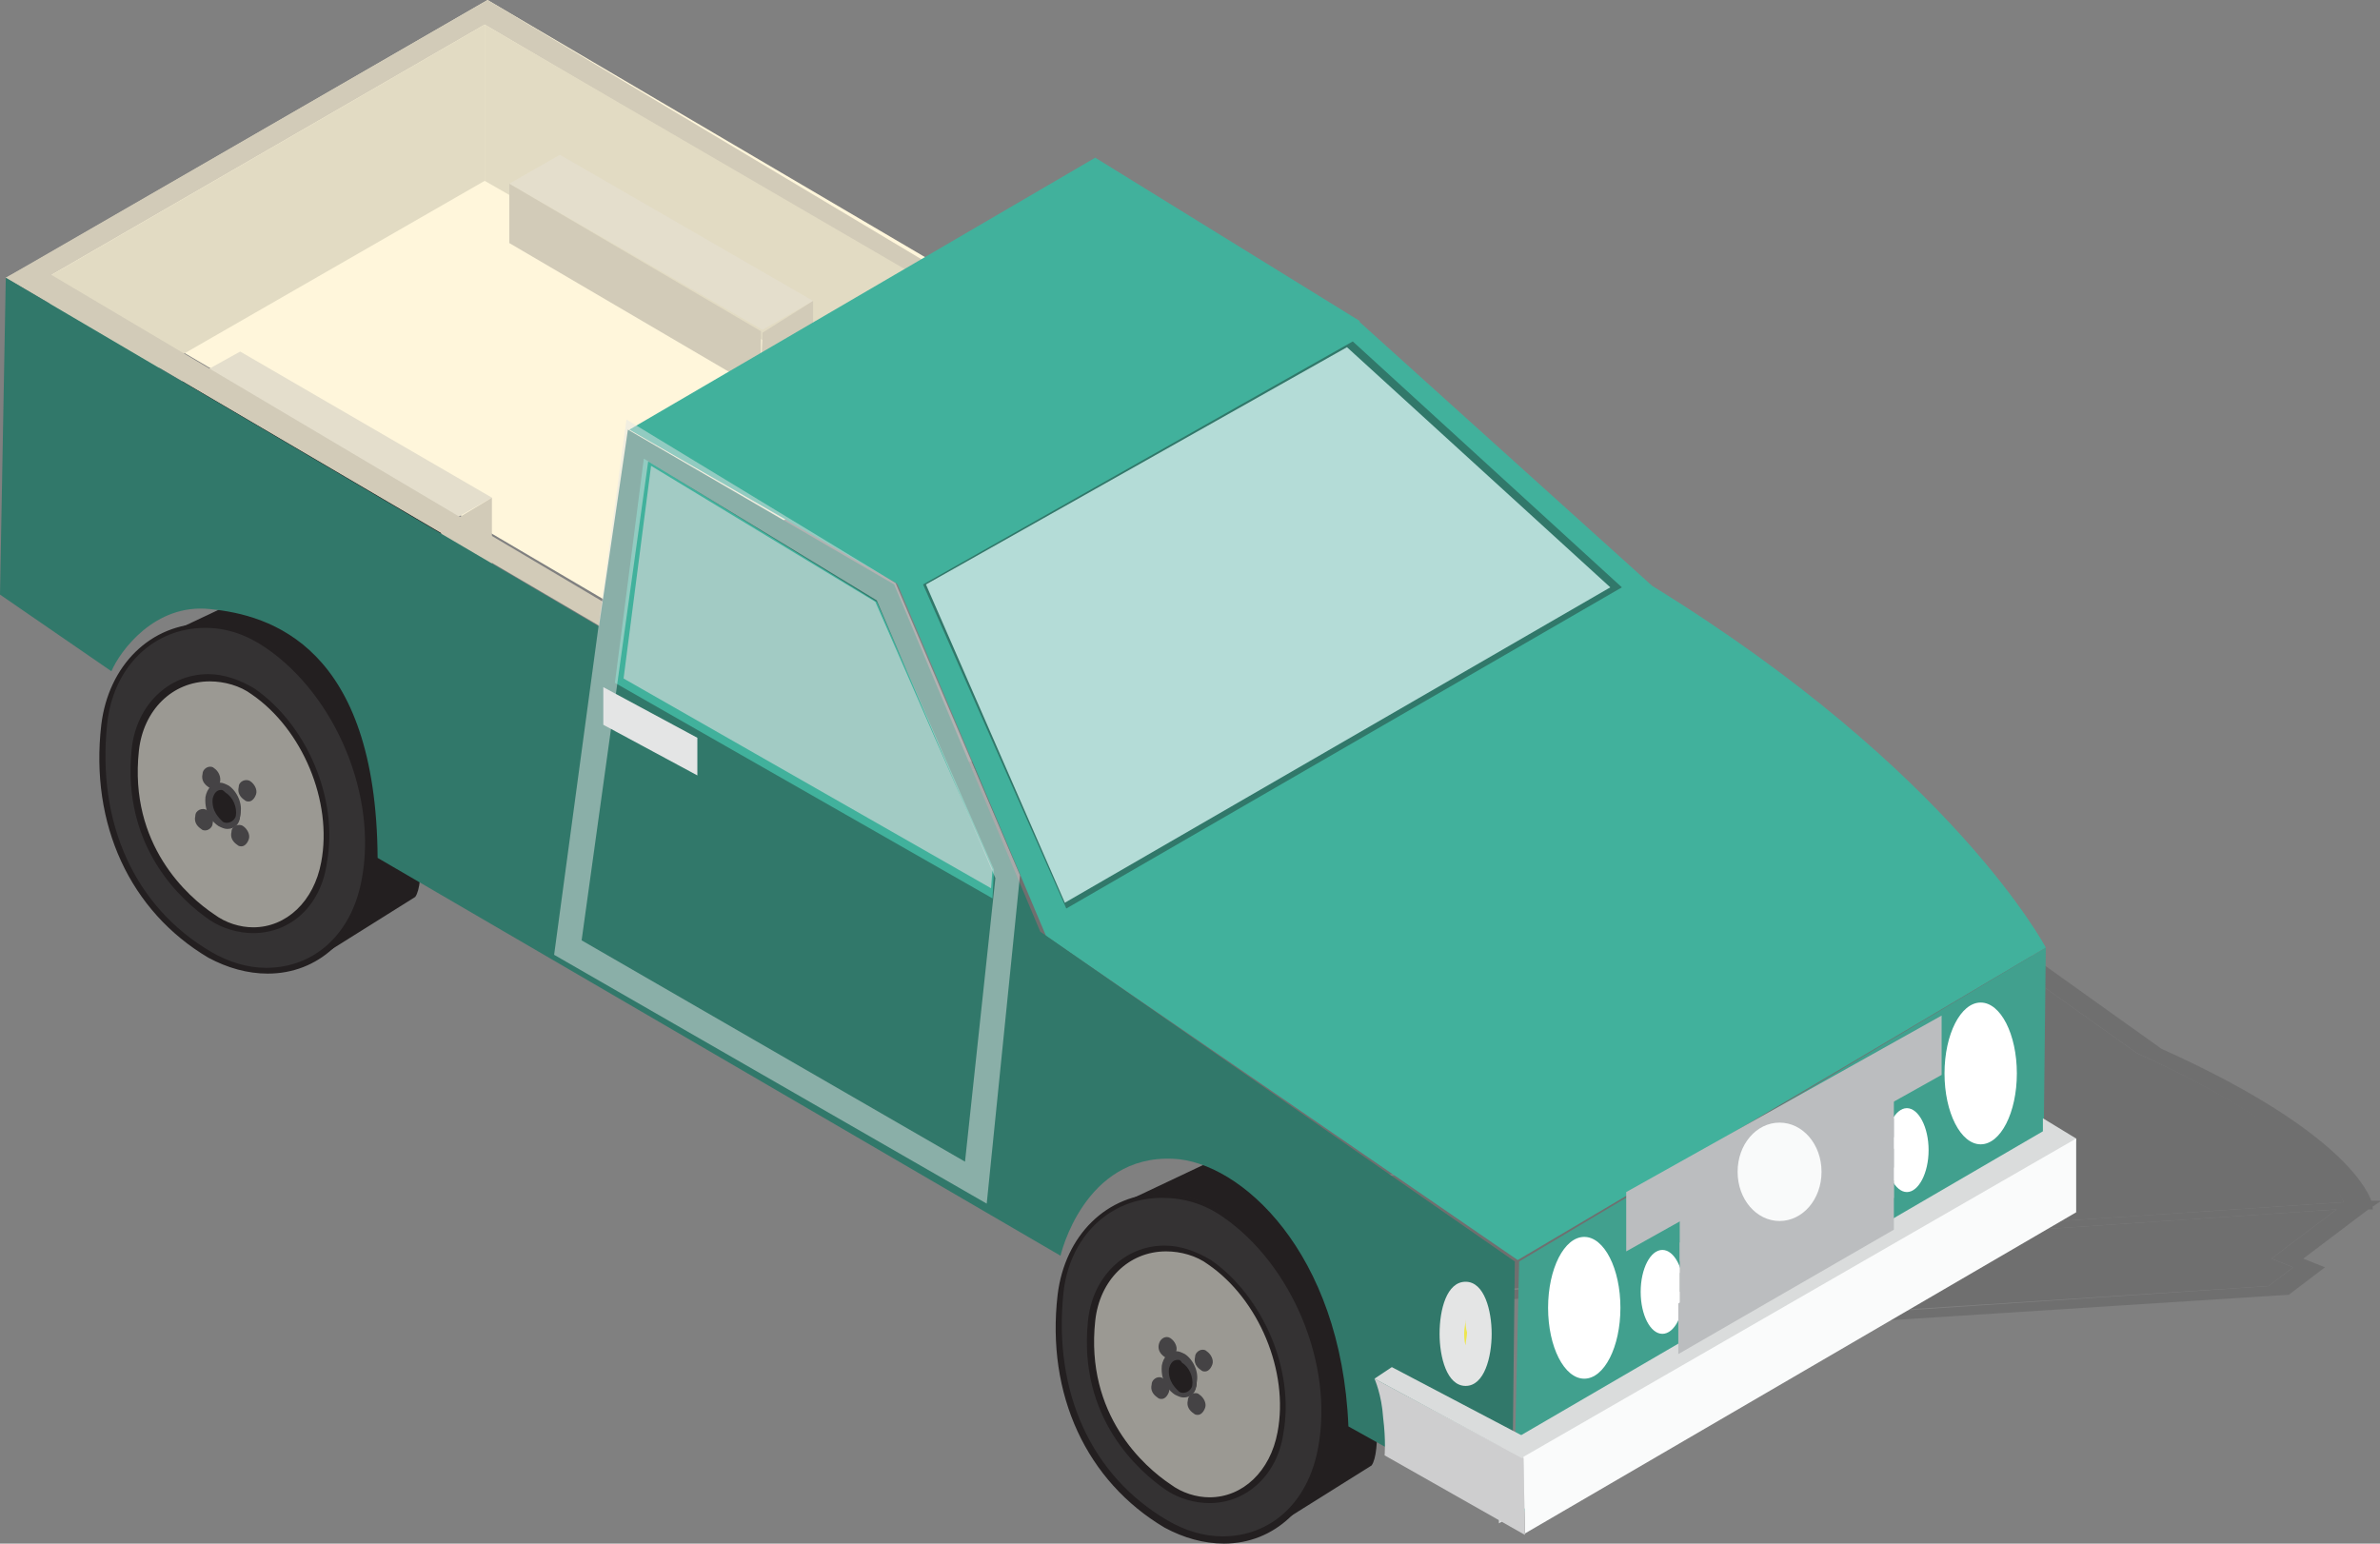 <?xml version="1.0" encoding="utf-8"?>
<!-- Generator: Adobe Illustrator 17.1.0, SVG Export Plug-In . SVG Version: 6.00 Build 0)  -->
<!DOCTYPE svg PUBLIC "-//W3C//DTD SVG 1.1//EN" "http://www.w3.org/Graphics/SVG/1.1/DTD/svg11.dtd">
<svg version="1.1" id="Calque_1" xmlns="http://www.w3.org/2000/svg" xmlns:xlink="http://www.w3.org/1999/xlink" x="0px" y="0px"
	 viewBox="0 0 164.5 106.7" enable-background="new 0 0 164.5 106.7" xml:space="preserve">
<rect x="0" y="0" width="164.5" height="106.7" fill="#808080" stroke="none"/>
<g>
	<g opacity="0.2">
		<g enable-background="new    ">
			<g>
				<g>
					<g>
						<path fill="#2E2D2E" d="M75.2,62.6l-0.4-0.1l-1-0.4l2-0.2l0.5,0.1l0.8,0.4l-0.1,0l0.6,0.2l5.5,2.4l-1,0.6l-0.9-0.3L75.9,63
							l0.6-0.5L75.2,62.6 M101.2,76.4l-1.7-0.8l0.6-8.6l-5.8-2.5l1.9-0.2l0.4,0.1l6.4,2.7l-1.2,0L101.2,76.4 M63.5,57.5l-0.3-0.1
							l-2.1-0.9l2-0.1l0.3,0.1l2.1,0.9L63.5,57.5 M91.4,51.7L54.3,54l-9,6.5l4.1,2.1C51,62.2,54,61.7,57,62c0.2,0,0.3,0,0.5,0.1
							c0.2,0,0.3,0.1,0.4,0.1l2.4,0.4l-7,0.3c-2.2,0.1-4.1,0.6-5.4,1.3c-3.3,1.9-3.3,4,0,5.4c0.7,0.3,1.7,0.5,2.7,0.7
							c0.8,0.1,1.6,0.1,2.4,0.1l0.7,0l7.7-0.6c0.1,0,0.2-0.1,0.3-0.2l0.7-0.4l30,12.9c2-0.7,5.8-1.6,9.9-1.1l0.3,0
							c0.6,0.1,1.2,0.2,1.7,0.4l1.6,0.4l-8.5,0.3l-0.1,0c-2.2,0.1-4.1,0.6-5.4,1.3c-3.3,1.9-3.3,4,0,5.4c0.7,0.3,1.7,0.6,2.7,0.7
							c0.8,0.1,1.6,0.1,2.4,0.1l0.7,0l7.7-0.6c0.1,0,0.3-0.1,0.6-0.3l0.6-0.4l1.6,0.6l-0.2,0.2l0,0l5.3,2.3l0.3-0.2l1.8,0l-0.5,0.4
							l41.9-2.7l1.7-1.3l-1.5-0.6l4.5-3.4l-40,2.7l-5.5,4l-1.2-0.5l0.2-0.2l4.8-3.5l-5.2-2.7l1.5-0.3l5.2,2.7l40.7-2.7
							c-0.4-1.1-2.7-5.1-14.3-10.3l-11.1-7.9l-11.5-5.3l-13.5,0.9L91.4,51.7"/>
					</g>
				</g>
				<g>
					<g>
						<path fill="#2E2D2E" d="M75.8,61.9l-2,0.2l1,0.4l0.4,0.1l1.3-0.1L75.9,63l5.4,2.4l0.9,0.3l1-0.6l-5.5-2.4l-0.6-0.2l0.1,0
							l-0.8-0.4L75.8,61.9 M96.2,64.4l-1.9,0.2l5.8,2.5l-0.6,8.6l1.7,0.8l0.7-9.1l1.2,0l-6.4-2.7L96.2,64.4 M63.1,56.4l-2,0.1
							l2.1,0.9l0.3,0.1l2.1-0.1l-2.1-0.9L63.1,56.4 M97.5,81.7c0.9-0.1,2-0.2,3.2-0.1L97.5,81.7 M49.4,62.6l-4.1-2.1l9-6.5l37.1-2.3
							l20.2,8.8l13.5-0.9l11.5,5.3l11.1,7.9c11.5,5.2,13.8,9.3,14.3,10.3l-40.7,2.7l-5.2-2.7l-1.5,0.3l5.2,2.7l-4.8,3.5l-0.2,0.2
							l1.2,0.5l5.5-4l40-2.7l-4.5,3.4l1.5,0.6l-1.7,1.3L115,91.7l0.5-0.4l-1.8,0l-0.3,0.2l-5.3-2.3l0,0l0.2-0.2l-1.6-0.6l-0.6,0.4
							c-0.3,0.2-0.5,0.3-0.6,0.3l-7.7,0.6l-0.7,0c-0.8,0-1.6,0-2.4-0.1c-1-0.1-2-0.4-2.7-0.7c-3.3-1.5-3.4-3.5,0-5.4
							c1.2-0.7,3.2-1.2,5.4-1.3l0.1,0l8.5-0.3l-1.6-0.4c-0.6-0.2-1.1-0.3-1.7-0.4l-0.3,0c-4.1-0.5-7.9,0.4-9.9,1.1l-30-12.9
							l-0.7,0.4c-0.1,0.1-0.3,0.1-0.3,0.2l-7.7,0.6l-0.7,0c-0.8,0-1.6,0-2.4-0.1c-1-0.1-2-0.4-2.7-0.7c-3.3-1.5-3.4-3.5,0-5.4
							c1.3-0.7,3.2-1.2,5.4-1.3l7-0.3L58,62.2c-0.1,0-0.2,0-0.4-0.1c-0.2,0-0.3-0.1-0.5-0.1C54,61.7,51,62.2,49.4,62.6 M92.3,51.1
							l-39.2,2.4l-9.9,7.1l5.1,2.6c-0.7,0.2-1.4,0.5-1.9,0.8c-4.4,2.5-2.8,4.8,0.1,6c0.9,0.4,2.1,0.7,3.4,0.8
							c0.7,0.1,1.5,0.1,2.2,0.1l0,0.1l9.8-0.7l0.3,0l0.2,0l29.1,12.5c-0.4,0.2-0.8,0.3-1.1,0.5c-4.3,2.5-2.8,4.8,0.1,6
							c0.9,0.4,2.1,0.7,3.5,0.9c0.7,0.1,1.4,0.1,2.2,0.1l0,0.1l9.8-0.7l0.3,0l0.3-0.1l4.8,2l-0.5,0.4l1.3-0.1l0.5,0.2l-0.4,0.3
							l1-0.1l0.6,0.3l0.4-0.3l43.9-2.8l2.5-1.9l-1.5-0.6l4.5-3.4l0.3,0l0-0.2l0.6-0.4l-0.7,0c-0.4-1.1-2.7-5.2-14.5-10.5L138.9,65
							l0.3,0l-13.1-6l-13.6,0.9L92.3,51.1"/>
					</g>
				</g>
			</g>
		</g>
	</g>
	<g>
		<g>
			<g>
				<polygon fill="#FFF6DB" points="33.7,0 74.7,24.1 43.2,42.3 2.2,18.2 				"/>
			</g>
		</g>
		<g>
			<g>
				<polygon fill="#D2CBB8" points="33.5,1.7 74.5,25.8 74.7,24.5 33.7,0 0.4,19.2 2,19.9 				"/>
			</g>
		</g>
		<g>
			<g>
				<polygon fill="#E2DBC3" points="3.4,29.8 33.5,12.5 33.5,1.7 3.4,19.1 				"/>
			</g>
		</g>
		<g>
			<g>
				<polyline fill="#E2DBC3" points="33.5,1.7 73.7,25.1 63.7,29.8 33.5,12.5 				"/>
			</g>
		</g>
		<g>
			<g>
				<path fill="#41B19C" d="M104.9,87.1l36.5-21.6c0,0-6.4-12.2-27.2-25L93.8,22.1L62,40.3l10.3,24.4L104.9,87.1z"/>
			</g>
		</g>
		<g>
			<g>
				<g>
					<path fill="#231F20" d="M87.3,106l7.5-4.7c1.3-1.8-1.1-15.2-1.1-15.2l-9-6.3l-7.4,3.5L87.3,106z"/>
				</g>
			</g>
			<g>
				<g>
					<path fill="#343233" d="M73.3,89.4c0.7-6,6.5-8.7,11.3-5.5c4.9,3.3,7.8,10.3,6.7,16.2c-1.1,5.9-6.4,7.7-10.7,5.2
						C76.2,102.7,72.4,97.2,73.3,89.4z"/>
				</g>
				<g>
					<path fill="#231F20" d="M84.6,106.7c-1.4,0-2.8-0.4-4.1-1.1c-5.4-3.2-8.2-9.2-7.4-16.1c0.5-4.1,3.4-7,7.2-7
						c1.5,0,3,0.5,4.4,1.4c5,3.4,7.9,10.5,6.8,16.5C90.8,104.1,88.1,106.7,84.6,106.7z M80.3,82.8c-3.6,0-6.4,2.7-6.8,6.6
						c-0.7,6.8,1.9,12.6,7.2,15.7c1.2,0.7,2.5,1.1,3.8,1.1c3.3,0,5.9-2.3,6.6-6.1c1.1-5.8-1.8-12.7-6.6-16
						C83.2,83.2,81.8,82.8,80.3,82.8z"/>
				</g>
			</g>
			<g>
				<g>
					<path fill="#9B9993" d="M75.5,91.2c0.5-4.3,4.7-6.3,8.2-4c3.6,2.4,5.7,7.5,4.9,11.8c-0.8,4.3-4.8,5.8-7.8,3.7
						C77.8,100.7,74.9,96.9,75.5,91.2z"/>
				</g>
				<g>
					<path fill="#231F20" d="M83.6,103.9c-1,0-2.1-0.3-3-0.9c-1.9-1.3-6.1-5-5.4-11.7c0.3-3,2.5-5.2,5.3-5.2c1.1,0,2.2,0.4,3.2,1
						c3.6,2.5,5.8,7.6,5,12C88.3,101.9,86.2,103.9,83.6,103.9z M80.6,86.5c-2.6,0-4.6,2-4.9,4.8c-0.7,6.5,3.4,10.1,5.2,11.3
						c0.8,0.6,1.8,0.9,2.7,0.9c2.3,0,4.2-1.8,4.7-4.5c0.8-4.2-1.3-9.2-4.8-11.6C82.7,86.8,81.6,86.5,80.6,86.5z"/>
				</g>
			</g>
			<g>
				<g>
					<path fill="#231F20" d="M80.6,94.5c0.1-0.7,0.7-1,1.3-0.6c0.5,0.4,0.9,1.2,0.8,1.8c-0.1,0.7-0.7,0.9-1.2,0.6
						C80.9,96,80.5,95.4,80.6,94.5z"/>
				</g>
				<g>
					<path fill="#454345" d="M81.8,96.6c-0.2,0-0.4-0.1-0.6-0.2c-0.3-0.2-1-0.8-0.9-2c0.1-0.6,0.5-1,1-1c0.2,0,0.4,0.1,0.6,0.2
						c0.6,0.4,1,1.3,0.8,2C82.7,96.3,82.3,96.6,81.8,96.6z M81.4,94c-0.3,0-0.5,0.2-0.6,0.6c-0.1,0.9,0.5,1.4,0.7,1.6
						c0.3,0.2,0.8,0,0.9-0.4c0.1-0.6-0.2-1.3-0.7-1.6C81.6,94,81.5,94,81.4,94z"/>
				</g>
			</g>
			<g>
				<g>
					<path fill="#231F20" d="M82.8,93.8c0-0.3,0.3-0.4,0.5-0.2c0.2,0.1,0.3,0.5,0.3,0.7c0,0.3-0.3,0.4-0.5,0.2
						C82.9,94.4,82.7,94.1,82.8,93.8z"/>
				</g>
				<g>
					<path fill="#454345" d="M83.3,94.8c-0.1,0-0.2,0-0.3-0.1c-0.3-0.2-0.5-0.5-0.4-0.9c0-0.3,0.3-0.5,0.5-0.5c0.1,0,0.2,0,0.3,0.1
						c0.3,0.2,0.5,0.6,0.4,0.9C83.7,94.6,83.5,94.8,83.3,94.8z"/>
				</g>
			</g>
			<g>
				<g>
					<path fill="#231F20" d="M80.3,92.9c0-0.3,0.3-0.4,0.5-0.2c0.2,0.1,0.3,0.5,0.3,0.7c0,0.3-0.3,0.4-0.5,0.2
						C80.4,93.5,80.2,93.2,80.3,92.9z"/>
				</g>
				<g>
					<path fill="#454345" d="M80.8,93.9c-0.1,0-0.2,0-0.3-0.1c-0.3-0.2-0.5-0.5-0.4-0.9c0.1-0.4,0.5-0.6,0.8-0.4
						c0.3,0.2,0.5,0.6,0.4,0.9C81.2,93.7,81,93.9,80.8,93.9z"/>
				</g>
			</g>
			<g>
				<g>
					<path fill="#231F20" d="M79.8,95.7c0-0.3,0.3-0.4,0.5-0.2c0.2,0.1,0.3,0.5,0.3,0.7c0,0.3-0.3,0.4-0.5,0.2
						C79.9,96.3,79.7,96.1,79.8,95.7z"/>
				</g>
				<g>
					<path fill="#454345" d="M80.3,96.7c-0.1,0-0.2,0-0.3-0.1c-0.3-0.2-0.5-0.5-0.4-0.9c0-0.3,0.3-0.5,0.5-0.5c0.1,0,0.2,0,0.3,0.1
						c0.3,0.2,0.5,0.6,0.4,0.9C80.7,96.5,80.5,96.7,80.3,96.7z"/>
				</g>
			</g>
			<g>
				<g>
					<path fill="#231F20" d="M82.3,96.8c0-0.3,0.3-0.4,0.5-0.2c0.2,0.1,0.3,0.5,0.3,0.7s-0.3,0.4-0.5,0.2
						C82.4,97.4,82.2,97.2,82.3,96.8z"/>
				</g>
				<g>
					<path fill="#454345" d="M82.8,97.8c-0.1,0-0.2,0-0.3-0.1c-0.3-0.2-0.5-0.5-0.4-0.9c0-0.3,0.3-0.5,0.5-0.5c0.1,0,0.2,0,0.3,0.1
						c0.3,0.2,0.5,0.6,0.4,0.9C83.2,97.6,83,97.8,82.8,97.8z"/>
				</g>
			</g>
		</g>
		<g>
			<g>
				<g>
					<path fill="#231F20" d="M21.2,66.7l7.5-4.7c1.3-1.8-1.1-15.2-1.1-15.2l-9-6.3L11.2,44L21.2,66.7z"/>
				</g>
			</g>
			<g>
				<g>
					<path fill="#343233" d="M7.2,50.1c0.7-6,6.5-8.7,11.3-5.5c4.9,3.3,7.8,10.3,6.7,16.2c-1.1,5.9-6.4,7.7-10.7,5.2
						C10.1,63.4,6.4,57.9,7.2,50.1z"/>
				</g>
				<g>
					<path fill="#231F20" d="M18.5,67.3c-1.4,0-2.8-0.4-4.1-1.1C9,63,6.2,57,7,50.1c0.5-4.1,3.4-7,7.2-7c1.5,0,3,0.5,4.4,1.4
						c5,3.4,7.9,10.5,6.8,16.5C24.7,64.8,22,67.3,18.5,67.3z M14.2,43.4c-3.6,0-6.4,2.7-6.8,6.7c-0.7,6.8,1.9,12.6,7.2,15.7
						c1.2,0.7,2.5,1.1,3.8,1.1c3.3,0,5.9-2.3,6.6-6.1c1.1-5.8-1.8-12.7-6.6-16C17.1,43.9,15.7,43.4,14.2,43.4z"/>
				</g>
			</g>
			<g>
				<g>
					<path fill="#9B9993" d="M9.4,51.9c0.5-4.3,4.7-6.3,8.2-4c3.6,2.4,5.7,7.5,4.9,11.8c-0.8,4.3-4.8,5.8-7.8,3.7
						C11.7,61.4,8.8,57.5,9.4,51.9z"/>
				</g>
				<g>
					<path fill="#231F20" d="M17.5,64.5c-1,0-2.1-0.3-3-0.9c-1.9-1.3-6.1-5-5.4-11.8c0.3-3,2.5-5.2,5.3-5.2c1.1,0,2.2,0.4,3.2,1
						c3.6,2.5,5.8,7.6,5,12C22.2,62.6,20.1,64.5,17.5,64.5z M14.5,47.1c-2.6,0-4.6,2-4.9,4.8C8.9,58.4,13,62,14.8,63.2
						c0.8,0.6,1.8,0.9,2.7,0.9c2.3,0,4.2-1.8,4.7-4.5c0.8-4.2-1.3-9.2-4.8-11.6C16.6,47.4,15.5,47.1,14.5,47.1z"/>
				</g>
			</g>
			<g>
				<g>
					<path fill="#231F20" d="M14.5,55.2c0.1-0.7,0.7-1,1.3-0.6c0.5,0.4,0.9,1.2,0.8,1.8c-0.1,0.7-0.7,0.9-1.2,0.6
						C14.9,56.6,14.4,56,14.5,55.2z"/>
				</g>
				<g>
					<path fill="#454345" d="M15.7,57.3c-0.2,0-0.4-0.1-0.6-0.2c-0.3-0.2-1-0.8-0.9-2c0.1-0.6,0.5-1,1-1c0.2,0,0.4,0.1,0.6,0.2
						c0.6,0.4,1,1.3,0.8,2C16.6,57,16.2,57.3,15.7,57.3z M15.3,54.6c-0.3,0-0.5,0.2-0.6,0.6c-0.1,0.9,0.5,1.4,0.7,1.6
						c0.3,0.2,0.8,0,0.9-0.4c0.1-0.6-0.2-1.3-0.7-1.6C15.5,54.7,15.4,54.6,15.3,54.6z"/>
				</g>
			</g>
			<g>
				<g>
					<path fill="#231F20" d="M16.7,54.4c0-0.3,0.3-0.4,0.5-0.2c0.2,0.1,0.3,0.5,0.3,0.7c0,0.3-0.3,0.4-0.5,0.2
						C16.8,55,16.6,54.8,16.7,54.4z"/>
				</g>
				<g>
					<path fill="#454345" d="M17.2,55.4c-0.1,0-0.2,0-0.3-0.1c-0.3-0.2-0.5-0.5-0.4-0.9c0-0.4,0.5-0.6,0.8-0.4
						c0.3,0.2,0.5,0.6,0.4,0.9C17.6,55.2,17.4,55.4,17.2,55.4z"/>
				</g>
			</g>
			<g>
				<g>
					<path fill="#231F20" d="M14.2,53.5c0-0.3,0.3-0.4,0.5-0.2c0.2,0.2,0.3,0.5,0.3,0.7c0,0.3-0.3,0.4-0.5,0.2
						C14.3,54.1,14.1,53.9,14.2,53.5z"/>
				</g>
				<g>
					<path fill="#454345" d="M14.7,54.5c-0.1,0-0.2,0-0.3-0.1c-0.3-0.2-0.5-0.5-0.4-0.9c0-0.3,0.3-0.5,0.5-0.5c0.1,0,0.2,0,0.3,0.1
						c0.3,0.2,0.5,0.6,0.4,1C15.1,54.3,14.9,54.5,14.7,54.5z"/>
				</g>
			</g>
			<g>
				<g>
					<path fill="#231F20" d="M13.7,56.4c0-0.3,0.3-0.4,0.5-0.2c0.2,0.2,0.3,0.5,0.3,0.7c0,0.3-0.3,0.4-0.5,0.2
						C13.8,57,13.7,56.7,13.7,56.4z"/>
				</g>
				<g>
					<path fill="#454345" d="M14.2,57.4c-0.1,0-0.2,0-0.3-0.1c-0.3-0.2-0.5-0.5-0.4-0.9c0-0.4,0.5-0.6,0.8-0.4
						c0.3,0.2,0.5,0.6,0.4,0.9C14.7,57.2,14.4,57.4,14.2,57.4z"/>
				</g>
			</g>
			<g>
				<g>
					<path fill="#231F20" d="M16.2,57.5c0-0.3,0.3-0.4,0.5-0.2c0.2,0.1,0.4,0.5,0.3,0.7c-0.1,0.3-0.3,0.4-0.5,0.2
						C16.3,58.1,16.1,57.8,16.2,57.5z"/>
				</g>
				<g>
					<path fill="#454345" d="M16.7,58.5c-0.1,0-0.2,0-0.3-0.1c-0.3-0.2-0.5-0.5-0.4-0.9c0-0.4,0.5-0.6,0.8-0.4
						c0.3,0.2,0.5,0.6,0.4,0.9C17.1,58.3,16.9,58.5,16.7,58.5z"/>
				</g>
			</g>
		</g>
		<g>
			<g>
				<g>
					<polygon fill="#E4DECC" points="13,26.3 30.5,36.4 34,34.4 16.6,24.3 					"/>
				</g>
			</g>
			<g>
				<g>
					<polygon fill="#84755A" points="13,26.3 30.5,36.5 30.4,40.6 13,30.4 					"/>
				</g>
				<g>
					<path fill="#231F20" d="M30.4,41c-0.1,0-0.2,0-0.2-0.1L12.8,30.8c-0.1-0.1-0.2-0.2-0.2-0.4l0-4.1c0-0.2,0.1-0.3,0.2-0.4
						c0.1-0.1,0.3-0.1,0.4,0l17.4,10.2c0.1,0.1,0.2,0.2,0.2,0.4l0,4.1c0,0.2-0.1,0.3-0.2,0.4C30.6,41,30.5,41,30.4,41z M13.5,30.1
						L30,39.8l0-3l-16.5-9.7L13.5,30.1z"/>
				</g>
			</g>
			<g>
				<g>
					<polygon fill="#D2CBB8" points="30.4,39.3 34,39.3 34,34.4 30.5,36.5 					"/>
				</g>
			</g>
		</g>
		<g>
			<g>
				<polygon fill="#D2CBB8" points="2.2,18.2 43.2,42.5 41.5,43.3 0.4,19.2 				"/>
			</g>
		</g>
		<g>
			<g>
				<path fill="#31786A" d="M0.4,19.2l41,24.1l2-13.6l18.4,10.7l10.1,24l32.8,22.8l-0.2,17.7l-11.3-6.3
					c-0.5-12.1-7.5-18.3-12.1-18.5c-6.2-0.3-7.8,6.7-7.8,6.7L26.1,59.3C26,44.7,18.7,42.5,14.5,42.1c-3.8-0.4-6.2,2.9-6.8,4.3
					L0,41.1L0.4,19.2z"/>
			</g>
		</g>
		<g>
			<g>
				<polygon fill="#41B19C" points="60.6,41.6 68.7,60.1 68.6,62.1 42.5,47.2 44.5,31.7 				"/>
			</g>
		</g>
		<g>
			<g>
				<polygon fill="#A2CBC4" points="60.5,41.6 68.6,60.1 68.5,61.4 43.1,46.9 45,32.2 				"/>
			</g>
		</g>
		<g>
			<g>
				<polygon fill="#31786A" points="73.7,62.8 112.1,40.6 93.5,23.6 63.8,40.4 				"/>
			</g>
		</g>
		<g>
			<g>
				<polygon fill="#B4DCD7" points="73.6,62.4 111.3,40.6 93.1,24 64,40.4 				"/>
			</g>
		</g>
		<g>
			<g>
				<g>
					<polygon fill="#E4DECC" points="35.2,12.7 52.7,22.8 56.2,20.8 38.7,10.7 					"/>
				</g>
			</g>
			<g>
				<g>
					<polygon fill="#D2CBB8" points="35.2,12.7 52.6,22.9 52.6,27 35.2,16.8 					"/>
				</g>
			</g>
			<g>
				<g>
					<polygon fill="#D2CBB8" points="52.6,25.7 56.2,25.7 56.2,20.8 52.7,23 					"/>
				</g>
			</g>
		</g>
		<g>
			<g>
				<polygon fill="#41B19C" points="43.5,29.7 62.1,40.4 94,22.2 75.7,10.9 				"/>
			</g>
		</g>
		<g>
			<g>
				<polygon fill="#41A08E" points="141.4,65.5 105,87.2 104.6,104.9 141.2,83.8 				"/>
			</g>
		</g>
		<g>
			<g>
				<g>
					<polygon fill="#DADCDC" points="103.6,105.3 142.7,82.6 143.5,78.7 141.2,77.3 141.2,78.2 103.6,100.1 					"/>
				</g>
			</g>
			<g>
				<g>
					<polygon fill="#FAFBFB" points="105.4,106 143.5,83.8 143.5,78.7 105.3,100.7 					"/>
				</g>
			</g>
			<g>
				<g>
					<path fill="#CECECF" d="M95,95.3l10.3,5.5l0.1,5.3l-9.7-5.5c0,0,0.1-1-0.1-2.6C95.5,96.4,95,95.3,95,95.3z"/>
				</g>
			</g>
			<g>
				<g>
					<polygon fill="#DADCDC" points="96.2,94.5 95,95.3 105.2,100.8 105.9,99.6 					"/>
				</g>
			</g>
		</g>
		<g>
			<g>
				<ellipse fill="#FFFFFF" cx="136.9" cy="74.2" rx="2.5" ry="4.9"/>
			</g>
		</g>
		<g>
			<g>
				<path fill="#FFFFFF" d="M130.3,79.5c0,1.6,0.7,2.9,1.5,2.9s1.5-1.3,1.5-2.9c0-1.6-0.7-2.9-1.5-2.9S130.3,77.9,130.3,79.5z"/>
			</g>
		</g>
		<g>
			<g>
				<ellipse fill="#FFFFFF" cx="114.9" cy="89.3" rx="1.5" ry="2.9"/>
			</g>
		</g>
		<g>
			<g>
				<ellipse fill="#FFFFFF" cx="109.5" cy="90.4" rx="2.5" ry="4.9"/>
			</g>
		</g>
		<g>
			<g>
				<ellipse fill="#EDE64F" cx="101.3" cy="92.1" rx="0.9" ry="2.8"/>
			</g>
			<g>
				<path fill="#E4E5E5" d="M101.3,95.8c-1.3,0-1.8-2-1.8-3.6c0-1.7,0.5-3.6,1.8-3.6c1.3,0,1.8,2,1.8,3.6
					C103.1,93.8,102.6,95.8,101.3,95.8z M101.3,91.2c0,0.3-0.1,0.6-0.1,0.9c0,0.3,0,0.6,0.1,0.9c0-0.3,0.1-0.6,0.1-0.9
					C101.3,91.8,101.3,91.5,101.3,91.2z"/>
			</g>
		</g>
		<g opacity="0.5">
			<g>
				<path fill="#E4E5E5" d="M68.2,83.2L38.3,66L43.3,29l18.6,11.3l8.6,20.2L68.2,83.2z M40.2,65l26.5,15.3l2.1-19.6l-8.2-19.2
					l-15.8-9.6L40.2,65z"/>
			</g>
		</g>
		<g>
			<g>
				<polygon fill="#E4E5E5" points="48.2,53.6 41.7,50.1 41.7,47.5 48.2,51 				"/>
			</g>
		</g>
		<g>
			<g>
				<polygon fill="#D2D3D4" points="116.9,84.2 130,76.7 130,78.1 116.9,85.6 				"/>
			</g>
			<g>
				<polygon fill="#BBBDBF" points="116.1,87.2 116.1,83.7 130.9,75.1 130.9,78.6 				"/>
			</g>
		</g>
		<g>
			<g>
				<polygon fill="#D2D3D4" points="113.3,82.9 133.3,71.7 133.3,73.8 113.3,85 				"/>
			</g>
			<g>
				<path fill="#BBBDBF" d="M112.4,86.5v-4.1l21.8-12.2v4.1L112.4,86.5z M114.1,83.4L114.1,83.4l18.3-10.3L114.1,83.4z"/>
			</g>
		</g>
		<g>
			<g>
				<polygon fill="#D2D3D4" points="116.9,86.4 130,78.8 130,80.2 116.9,87.8 				"/>
			</g>
			<g>
				<polygon fill="#BBBDBF" points="116.1,89.3 116.1,85.9 130.9,77.3 130.9,80.7 				"/>
			</g>
		</g>
		<g>
			<g>
				<polygon fill="#D2D3D4" points="116.9,88.5 130,80.9 130,82.3 116.9,89.9 				"/>
			</g>
			<g>
				<polygon fill="#BBBDBF" points="116.1,91.4 116.1,88 130.9,79.4 130.9,82.8 				"/>
			</g>
		</g>
		<g>
			<g>
				<polygon fill="#D2D3D4" points="116.9,90.6 130,83.1 130,84.5 116.9,92.1 				"/>
			</g>
			<g>
				<polygon fill="#BBBDBF" points="116,93.6 116,90.1 130.9,81.6 130.9,85 				"/>
			</g>
		</g>
		<g>
			<g>
				<g>
					<ellipse fill="#D2D3D4" cx="123" cy="81" rx="2" ry="2.5"/>
				</g>
				<g>
					<path fill="#F9FAFA" d="M123,84.4c-1.6,0-2.9-1.5-2.9-3.4c0-1.9,1.3-3.4,2.9-3.4c1.6,0,2.9,1.5,2.9,3.4
						C125.9,82.9,124.6,84.4,123,84.4z M123,79.4c-0.6,0-1.1,0.8-1.1,1.7c0,0.9,0.5,1.7,1.1,1.7c0.6,0,1.2-0.8,1.2-1.7
						C124.2,80.1,123.6,79.4,123,79.4z"/>
				</g>
			</g>
			<g>
				<g>
					<ellipse fill="#D2D3D4" cx="123" cy="81" rx="1" ry="0.9"/>
				</g>
				<g>
					<ellipse fill="#F9FAFA" cx="123" cy="81" rx="1.9" ry="1.8"/>
				</g>
			</g>
			<g>
				<g>
					<ellipse fill="#D2D3D4" cx="123" cy="81.1" rx="0.5" ry="1.5"/>
				</g>
				<g>
					<path fill="#F9FAFA" d="M123,83.4c-0.9,0-1.4-0.9-1.4-2.4c0-1.5,0.5-2.4,1.4-2.4c0.9,0,1.4,0.9,1.4,2.4
						C124.4,82.5,123.9,83.4,123,83.4z"/>
				</g>
			</g>
			<g>
				<g>
					<path fill="#D2D3D4" d="M122.1,80.2c0,0.2,0.4,0.4,0.9,0.4c0.5,0,0.9-0.2,0.9-0.4c0-0.2-0.4-0.4-0.9-0.4
						C122.6,79.8,122.1,80,122.1,80.2z"/>
				</g>
				<g>
					<path fill="#F9FAFA" d="M123.1,81.6c-1.1,0-1.8-0.5-1.8-1.3c0-0.8,0.8-1.3,1.8-1.3c1.1,0,1.8,0.5,1.8,1.3
						C124.9,81,124.2,81.6,123.1,81.6z"/>
				</g>
			</g>
		</g>
	</g>
</g>
</svg>
